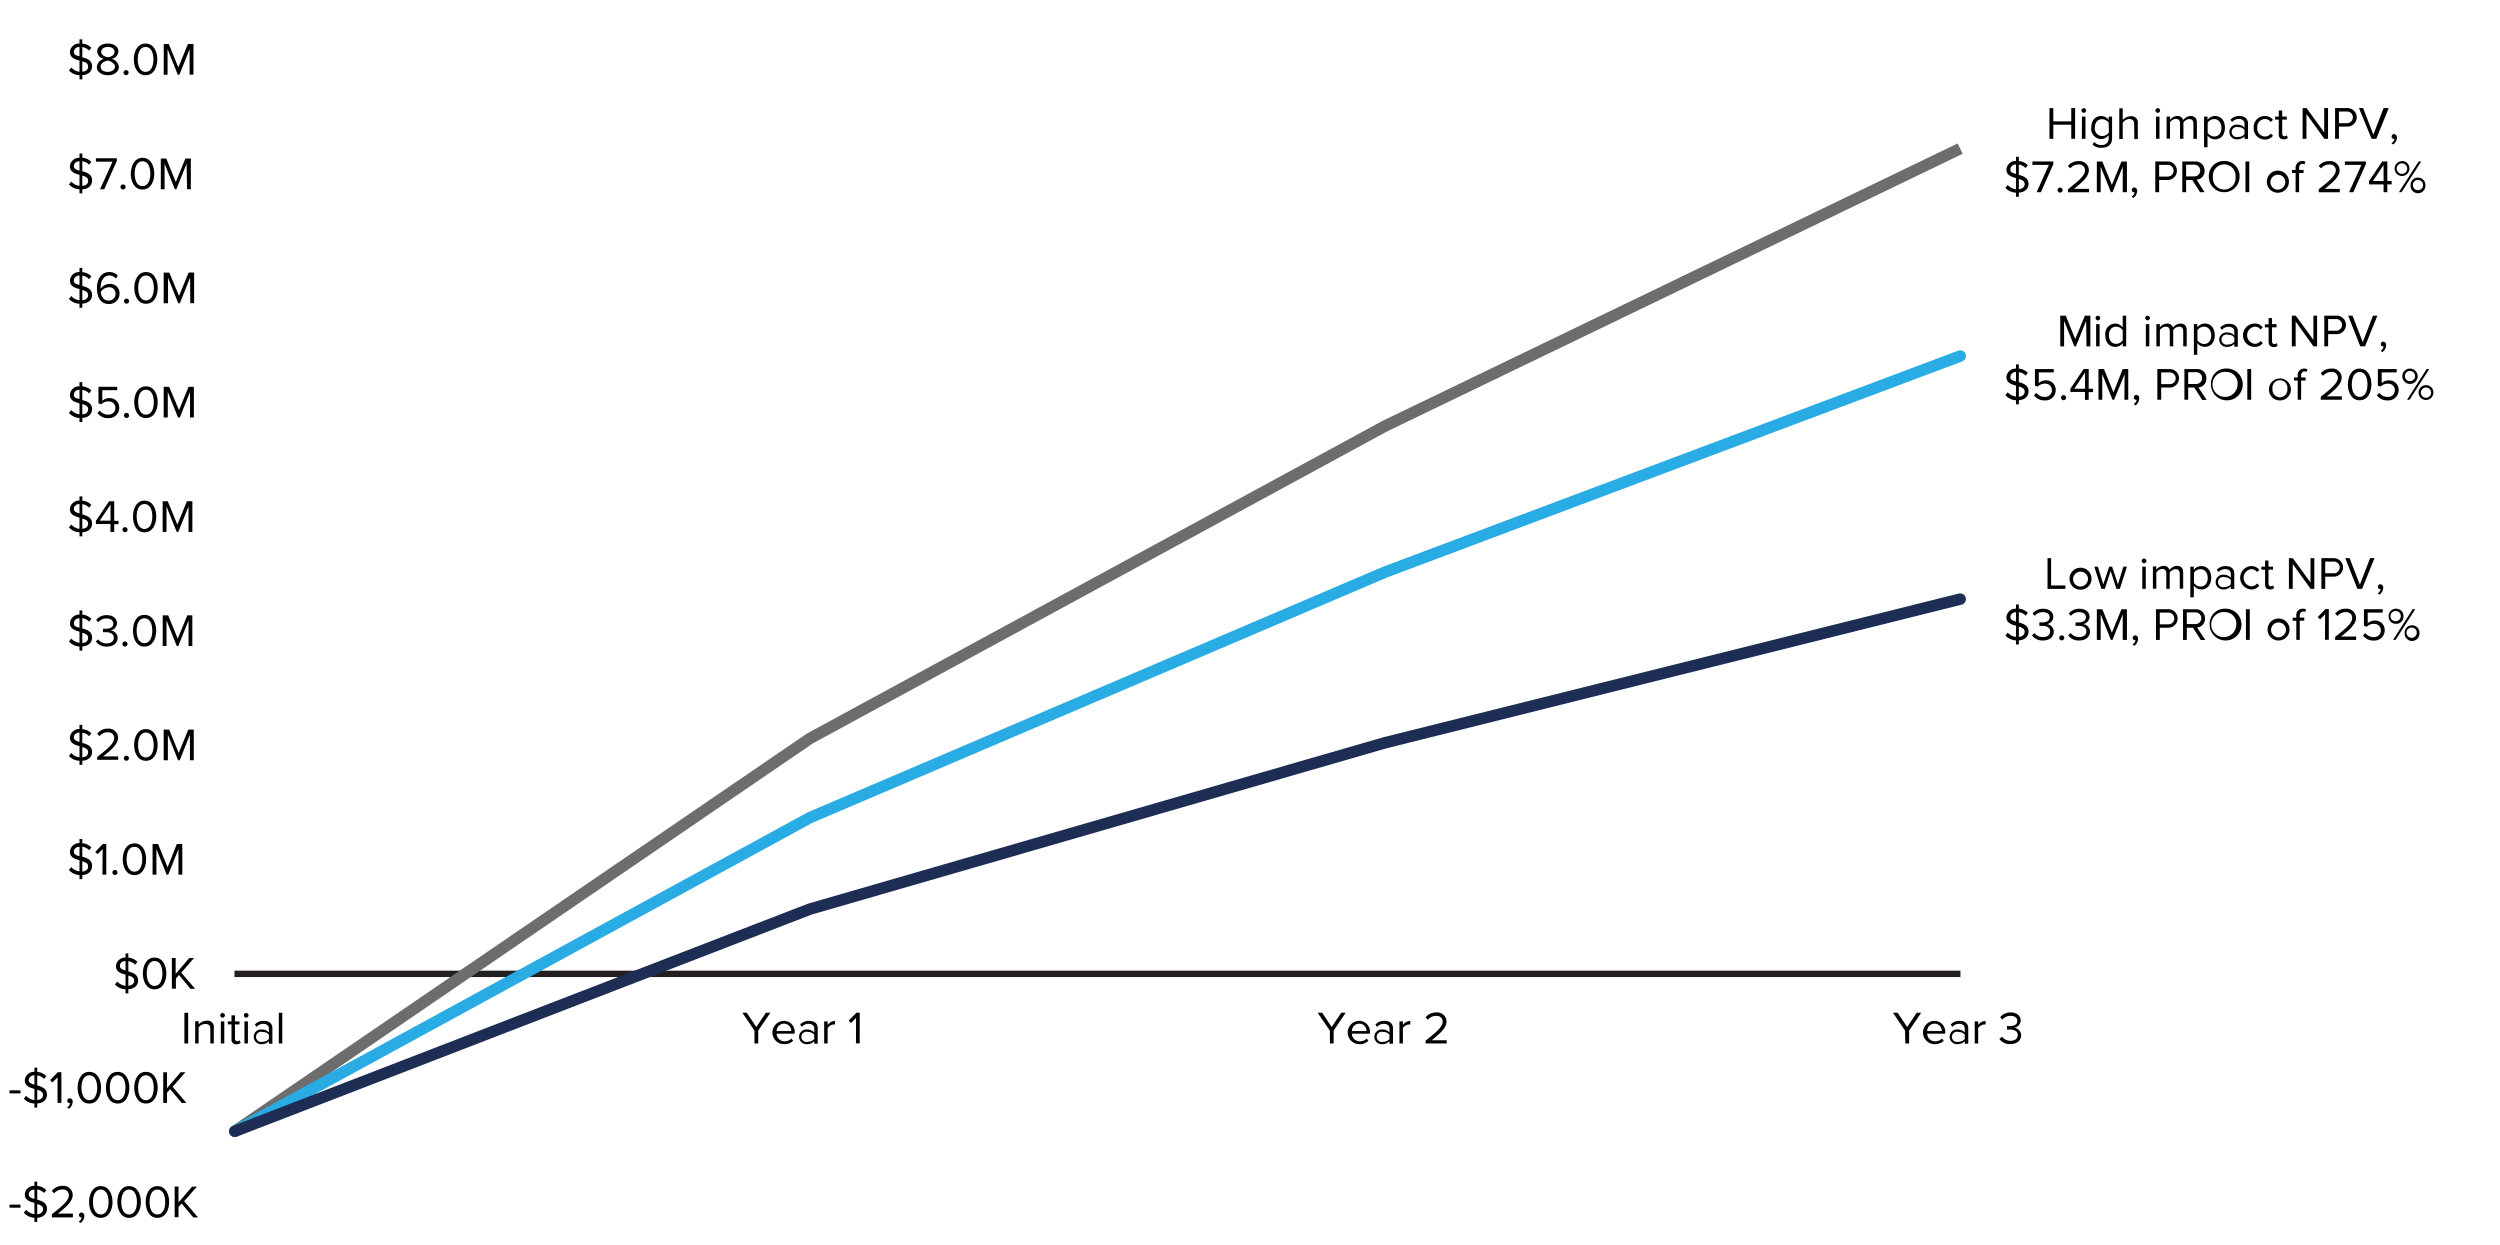 <svg id="Layer_1" data-name="Layer 1" xmlns="http://www.w3.org/2000/svg" xmlns:xlink="http://www.w3.org/1999/xlink" viewBox="0 0 488.76 243.49"><defs><style>.cls-1,.cls-2,.cls-3,.cls-4,.cls-5,.cls-6{fill:none;}.cls-2{stroke:#231f20;stroke-width:1.25px;}.cls-2,.cls-5,.cls-6{stroke-linejoin:round;}.cls-3{fill-rule:evenodd;}.cls-4{stroke:#6d6d6d;stroke-miterlimit:8;}.cls-4,.cls-5,.cls-6{stroke-width:2.25px;}.cls-5{stroke:#29ace3;}.cls-5,.cls-6{stroke-linecap:round;}.cls-6{stroke:#1e2d54;}.cls-7{clip-path:url(#clip-path);}</style><clipPath id="clip-path"><rect class="cls-1" y="-22.97" width="488.76" height="282.48"/></clipPath></defs><line class="cls-2" x1="45.84" y1="190.39" x2="383.28" y2="190.39"/><polygon class="cls-3" points="0 259.51 488.76 259.51 488.76 -22.97 0 -22.97 0 259.51 0 259.51"/><polyline class="cls-4" points="45.9 221.17 158.34 144.37 270.78 83.29 383.22 29.05"/><polygon class="cls-3" points="45.84 235.75 384 235.75 384 11.71 45.84 11.71 45.84 235.75 45.84 235.75"/><polyline class="cls-5" points="45.9 221.17 158.34 159.85 270.78 111.85 383.22 69.61"/><polygon class="cls-3" points="45.84 235.75 384 235.75 384 11.71 45.84 11.71 45.84 235.75 45.84 235.75"/><polyline class="cls-6" points="45.9 221.17 158.34 177.73 270.78 145.21 383.22 117.13"/><polygon class="cls-3" points="45.84 235.75 384 235.75 384 11.71 45.84 11.71 45.84 235.75 45.84 235.75"/><g class="cls-7"><path d="M404.94,24.38h-3.51v2.76h-.75v-6h.75v2.59h3.51V21.13h.75v6h-.75Z"/><path d="M406.93,21.6a.45.45,0,0,1,.9,0,.45.45,0,1,1-.9,0Zm.11,1.19h.68v4.35H407Z"/><path d="M409.44,27.75a1.66,1.66,0,0,0,1.41.59,1.25,1.25,0,0,0,1.4-1.3v-.62a1.83,1.83,0,0,1-1.46.77,2,2,0,0,1-1.94-2.25c0-1.4.79-2.26,1.94-2.26a1.84,1.84,0,0,1,1.46.76v-.65h.67V27c0,1.44-1,1.89-2.07,1.89a2.22,2.22,0,0,1-1.76-.65ZM412.25,24a1.64,1.64,0,0,0-1.3-.7c-.87,0-1.4.7-1.4,1.66A1.47,1.47,0,0,0,411,26.6a1.63,1.63,0,0,0,1.3-.72Z"/><path d="M417.24,24.27c0-.76-.4-1-1-1A1.72,1.72,0,0,0,415,24v3.18h-.67v-6H415v2.29a2.17,2.17,0,0,1,1.56-.74,1.23,1.23,0,0,1,1.39,1.39v3.07h-.68Z"/><path d="M421.4,21.6a.45.45,0,0,1,.45-.45.46.46,0,0,1,.46.45.47.47,0,0,1-.46.46A.46.46,0,0,1,421.4,21.6Zm.11,1.19h.68v4.35h-.68Z"/><path d="M428.82,24.18c0-.55-.24-.9-.8-.9a1.54,1.54,0,0,0-1.15.67v3.19h-.67v-3c0-.55-.24-.9-.81-.9a1.53,1.53,0,0,0-1.14.68v3.18h-.67V22.79h.67v.63a1.89,1.89,0,0,1,1.41-.74,1.12,1.12,0,0,1,1.17.81,1.8,1.8,0,0,1,1.45-.81c.8,0,1.22.44,1.22,1.31v3.15h-.68Z"/><path d="M430.9,28.79v-6h.68v.65a1.78,1.78,0,0,1,1.46-.76c1.15,0,1.94.86,1.94,2.28s-.79,2.28-1.94,2.28a1.76,1.76,0,0,1-1.46-.76v2.31Zm2-5.51a1.59,1.59,0,0,0-1.29.7v2a1.59,1.59,0,0,0,1.29.7c.88,0,1.4-.72,1.4-1.68S433.75,23.28,432.87,23.28Z"/><path d="M438.81,26.64a1.86,1.86,0,0,1-1.44.6,1.44,1.44,0,0,1-1.52-1.44,1.42,1.42,0,0,1,1.52-1.43,1.8,1.8,0,0,1,1.44.6v-.79c0-.58-.47-.92-1.1-.92a1.72,1.72,0,0,0-1.33.61l-.31-.47a2.25,2.25,0,0,1,1.73-.72c.92,0,1.69.41,1.69,1.47v3h-.68Zm0-1.24a1.45,1.45,0,0,0-1.19-.54,1,1,0,1,0,0,1.9,1.45,1.45,0,0,0,1.19-.54Z"/><path d="M442.78,22.68a1.87,1.87,0,0,1,1.6.76l-.46.41a1.26,1.26,0,0,0-1.1-.57A1.52,1.52,0,0,0,441.31,25a1.52,1.52,0,0,0,1.51,1.68,1.28,1.28,0,0,0,1.1-.57l.46.42a1.89,1.89,0,0,1-1.6.75A2.15,2.15,0,0,1,440.61,25,2.15,2.15,0,0,1,442.78,22.68Z"/><path d="M445.51,26.23V23.38h-.72v-.59h.72V21.6h.67v1.19h.89v.59h-.89v2.7c0,.33.15.56.44.56a.65.65,0,0,0,.46-.18l.2.51a1.1,1.1,0,0,1-.81.27A.88.88,0,0,1,445.51,26.23Z"/><path d="M450.92,22.29v4.85h-.75v-6h.77l3.45,4.75V21.13h.75v6h-.72Z"/><path d="M456.52,21.13h2.42a1.81,1.81,0,1,1,0,3.62h-1.67v2.39h-.75Zm2.33.67h-1.58v2.28h1.58a1.14,1.14,0,1,0,0-2.28Z"/><path d="M461.19,21.13H462l2,5.19,2-5.19H467l-2.42,6h-.93Z"/><path d="M467.54,28a1.31,1.31,0,0,0,.58-.84l-.12,0a.43.43,0,0,1-.43-.46.47.47,0,0,1,.47-.48.61.61,0,0,1,.57.68,1.73,1.73,0,0,1-.74,1.36Z"/></g><polygon class="cls-3" points="0 259.51 488.76 259.51 488.76 -22.97 0 -22.97 0 259.51 0 259.51"/><g class="cls-7"><path d="M394.69,37.66v.81h-.55v-.8a2.91,2.91,0,0,1-2.07-.94l.45-.57a2.54,2.54,0,0,0,1.62.84V34.81c-.92-.24-1.88-.56-1.88-1.67a1.79,1.79,0,0,1,1.88-1.66v-.82h.55v.84a2.66,2.66,0,0,1,1.77.82l-.45.54a2.15,2.15,0,0,0-1.32-.68v2c.92.27,1.9.61,1.9,1.79C396.59,36.73,396.08,37.56,394.69,37.66ZM394.14,34V32.15c-.65,0-1.1.42-1.1,1S393.53,33.82,394.14,34Zm1.69,2c0-.61-.52-.84-1.14-1v2C395.55,36.92,395.83,36.39,395.83,36Z"/><path d="M400.57,32.23h-3.23v-.66h4.1v.51L399,37.57h-.83Z"/><path d="M402.76,36.67a.5.5,0,0,1,.49.5.49.49,0,0,1-.49.49.5.5,0,0,1-.5-.49A.51.51,0,0,1,402.76,36.67Z"/><path d="M404.3,37c2.16-1.7,3.33-2.7,3.33-3.74a1.13,1.13,0,0,0-1.25-1.1,2,2,0,0,0-1.63.76l-.46-.48a2.61,2.61,0,0,1,2.09-.94,1.82,1.82,0,0,1,2,1.76c0,1.23-1.24,2.34-2.91,3.67h2.94v.66H404.3Z"/><path d="M415,32.58l-2,5h-.31l-2-5v5h-.75v-6h1.07l1.87,4.57,1.87-4.57h1.07v6H415Z"/><path d="M416.75,38.44a1.36,1.36,0,0,0,.59-.84l-.13,0a.43.43,0,0,1-.43-.46.49.49,0,0,1,.48-.49.61.61,0,0,1,.56.69,1.75,1.75,0,0,1-.73,1.36Z"/><path d="M421.37,31.57h2.41a1.81,1.81,0,1,1,0,3.62h-1.66v2.38h-.75Zm2.32.66h-1.57v2.29h1.57a1.15,1.15,0,1,0,0-2.29Z"/><path d="M428.6,35.19h-1.2v2.38h-.75v-6h2.42A1.75,1.75,0,0,1,431,33.38a1.65,1.65,0,0,1-1.56,1.74L431,37.57h-.88Zm.38-3H427.4v2.3H429a1.15,1.15,0,1,0,0-2.3Z"/><path d="M434.84,31.47a2.93,2.93,0,0,1,3,3.11,3,3,0,1,1-6,0A2.93,2.93,0,0,1,434.84,31.47Zm0,.67a2.21,2.21,0,0,0-2.2,2.44,2.22,2.22,0,1,0,4.41,0A2.22,2.22,0,0,0,434.84,32.14Z"/><path d="M439,31.57h.74v6H439Z"/><path d="M443.18,35.39a2.16,2.16,0,1,1,2.16,2.29A2.13,2.13,0,0,1,443.18,35.39Zm3.6,0a1.46,1.46,0,1,0-1.44,1.69A1.51,1.51,0,0,0,446.78,35.39Z"/><path d="M448.8,33.82h-.72v-.6h.72v-.33a1.31,1.31,0,0,1,1.92-1.26l-.17.51a.71.71,0,0,0-.39-.1c-.44,0-.68.3-.68.85v.33h.88v.6h-.88v3.75h-.68Z"/><path d="M453.33,37c2.16-1.7,3.33-2.7,3.33-3.74a1.13,1.13,0,0,0-1.25-1.1,2,2,0,0,0-1.63.76l-.46-.48a2.61,2.61,0,0,1,2.09-.94,1.82,1.82,0,0,1,2,1.76c0,1.23-1.24,2.34-2.91,3.67h2.94v.66h-4.12Z"/><path d="M461.67,32.23h-3.23v-.66h4.1v.51l-2.46,5.49h-.83Z"/><path d="M466,36.05h-2.85v-.62l2.58-3.86h1v3.82h.85v.66h-.85v1.52H466Zm-2.1-.66H466V32.26Z"/><path d="M469.59,31.48A1.43,1.43,0,0,1,471.05,33a1.45,1.45,0,1,1-1.46-1.49Zm0,.46a1,1,0,0,0,0,2.05,1,1,0,0,0,0-2.05Zm3.27-.37h.49l-3.84,6H469Zm-.14,3.15a1.42,1.42,0,0,1,1.45,1.49,1.45,1.45,0,1,1-2.89,0A1.42,1.42,0,0,1,472.72,34.72Zm0,.46a1,1,0,0,0,0,2,1,1,0,0,0,0-2Z"/></g><polygon class="cls-3" points="0 259.51 488.76 259.51 488.76 -22.97 0 -22.97 0 259.51 0 259.51"/><g class="cls-7"><path d="M407.85,62.72l-2,5h-.31l-2-5v5h-.75v-6h1.07l1.86,4.57,1.88-4.57h1.07v6h-.75Z"/><path d="M409.69,62.18a.45.45,0,1,1,.9,0,.45.45,0,1,1-.9,0Zm.11,1.19h.68v4.34h-.68Z"/><path d="M415,67.07a1.81,1.81,0,0,1-1.46.75c-1.14,0-1.94-.86-1.94-2.28a2,2,0,0,1,1.94-2.28A1.82,1.82,0,0,1,415,64V61.71h.68v6H415Zm0-2.51a1.61,1.61,0,0,0-1.3-.7c-.88,0-1.4.72-1.4,1.68s.52,1.68,1.4,1.68a1.6,1.6,0,0,0,1.3-.69Z"/><path d="M419.41,62.18a.44.44,0,0,1,.44-.45.44.44,0,0,1,.46.45.45.45,0,1,1-.9,0Zm.11,1.19h.68v4.34h-.68Z"/><path d="M426.83,64.76c0-.55-.24-.9-.8-.9a1.49,1.49,0,0,0-1.15.67v3.18h-.68V64.76c0-.55-.23-.9-.8-.9a1.49,1.49,0,0,0-1.14.68v3.17h-.68V63.37h.68V64a1.87,1.87,0,0,1,1.4-.74,1.11,1.11,0,0,1,1.17.81,1.83,1.83,0,0,1,1.46-.81c.79,0,1.22.44,1.22,1.31v3.14h-.68Z"/><path d="M428.91,69.37v-6h.67V64a1.83,1.83,0,0,1,1.47-.75c1.14,0,1.94.86,1.94,2.28s-.8,2.28-1.94,2.28a1.8,1.8,0,0,1-1.47-.76v2.31Zm2-5.51a1.64,1.64,0,0,0-1.3.69v2a1.65,1.65,0,0,0,1.3.7c.87,0,1.4-.72,1.4-1.68S431.75,63.86,430.88,63.86Z"/><path d="M436.82,67.22a1.91,1.91,0,0,1-1.44.6,1.44,1.44,0,0,1-1.52-1.44A1.42,1.42,0,0,1,435.38,65a1.84,1.84,0,0,1,1.44.59v-.78c0-.58-.47-.92-1.1-.92a1.72,1.72,0,0,0-1.33.61l-.32-.47a2.27,2.27,0,0,1,1.74-.72c.92,0,1.69.41,1.69,1.46v3h-.68Zm0-1.24a1.46,1.46,0,0,0-1.2-.54,1,1,0,1,0,0,1.9,1.46,1.46,0,0,0,1.2-.54Z"/><path d="M440.79,63.26a1.86,1.86,0,0,1,1.59.75l-.45.42a1.27,1.27,0,0,0-1.1-.57,1.69,1.69,0,0,0,0,3.36,1.3,1.3,0,0,0,1.1-.57l.45.42a1.86,1.86,0,0,1-1.59.75,2.28,2.28,0,0,1,0-4.56Z"/><path d="M443.52,66.8V64h-.73v-.59h.73V62.18h.67v1.19h.88V64h-.88v2.7c0,.32.14.56.44.56a.65.65,0,0,0,.46-.18l.2.5a1.06,1.06,0,0,1-.81.28C443.84,67.82,443.52,67.45,443.52,66.8Z"/><path d="M448.81,62.87v4.84h-.75v-6h.77l3.45,4.74V61.71H453v6h-.72Z"/><path d="M454.41,61.71h2.42a1.81,1.81,0,1,1,0,3.62h-1.67v2.38h-.75Zm2.33.67h-1.58v2.28h1.58a1.14,1.14,0,1,0,0-2.28Z"/><path d="M459.08,61.71h.85l2,5.18,2-5.18h.86l-2.42,6h-.93Z"/><path d="M465.43,68.58a1.36,1.36,0,0,0,.59-.84l-.13,0a.43.43,0,0,1-.43-.46.48.48,0,0,1,.47-.49.62.62,0,0,1,.57.69,1.73,1.73,0,0,1-.74,1.36Z"/></g><polygon class="cls-3" points="0 259.51 488.76 259.51 488.76 -22.97 0 -22.97 0 259.51 0 259.51"/><path d="M394.69,78.24v.81h-.55v-.8a2.88,2.88,0,0,1-2.07-1l.45-.56a2.59,2.59,0,0,0,1.62.84V75.39c-.92-.25-1.88-.56-1.88-1.67a1.79,1.79,0,0,1,1.88-1.66v-.82h.55v.83a2.71,2.71,0,0,1,1.77.82l-.45.55a2.15,2.15,0,0,0-1.32-.68v1.95c.92.26,1.9.61,1.9,1.79C396.59,77.3,396.08,78.14,394.69,78.24Zm-.55-3.67V72.73c-.65,0-1.1.42-1.1,1S393.53,74.4,394.14,74.57Zm1.69,2c0-.61-.52-.84-1.14-1v2C395.55,77.49,395.83,77,395.83,76.56Z"/><path d="M398.11,76.8a2,2,0,0,0,1.66.79,1.29,1.29,0,0,0,1.39-1.28,1.27,1.27,0,0,0-1.38-1.3,1.89,1.89,0,0,0-1.39.57l-.55-.19V72.15h3.68v.66h-2.93V74.9a2,2,0,0,1,1.41-.54,1.84,1.84,0,0,1,1.9,1.92,2,2,0,0,1-2.13,2,2.47,2.47,0,0,1-2.12-1Z"/><path d="M403.43,77.25a.51.51,0,0,1,.5.5.5.5,0,0,1-.5.49.49.49,0,0,1-.49-.49A.5.5,0,0,1,403.43,77.25Z"/><path d="M407.63,76.63h-2.86V76l2.58-3.86h1V76h.85v.66h-.85v1.52h-.74ZM405.52,76h2.11V72.84Z"/><path d="M415.37,73.15l-2.05,5H413l-2-5v5h-.74v-6h1.07l1.86,4.57L415,72.15h1.08v6h-.75Z"/><path d="M417.16,79a1.34,1.34,0,0,0,.58-.84l-.12,0a.43.43,0,0,1-.44-.46.49.49,0,0,1,.48-.49.61.61,0,0,1,.57.69,1.77,1.77,0,0,1-.74,1.36Z"/><path d="M421.77,72.15h2.42a1.81,1.81,0,1,1,0,3.62h-1.67v2.38h-.75Zm2.33.66h-1.58V75.1h1.58a1.15,1.15,0,1,0,0-2.29Z"/><path d="M429,75.77h-1.2v2.38h-.74v-6h2.41A1.75,1.75,0,0,1,431.35,74a1.65,1.65,0,0,1-1.56,1.74l1.62,2.45h-.88Zm.38-3H427.8v2.3h1.58a1.15,1.15,0,1,0,0-2.3Z"/><path d="M435.25,72.05a3.11,3.11,0,1,1-3,3.1A2.93,2.93,0,0,1,435.25,72.05Zm0,.66a2.45,2.45,0,1,0,2.2,2.44A2.22,2.22,0,0,0,435.25,72.71Z"/><path d="M439.36,72.15h.75v6h-.75Z"/><path d="M443.59,76a2.15,2.15,0,1,1,2.15,2.29A2.14,2.14,0,0,1,443.59,76Zm3.59,0a1.46,1.46,0,1,0-2.89,0,1.46,1.46,0,1,0,2.89,0Z"/><path d="M449.21,74.4h-.72v-.6h.72v-.33a1.24,1.24,0,0,1,1.26-1.41,1.2,1.2,0,0,1,.65.15l-.17.5a.77.77,0,0,0-.38-.1c-.45,0-.69.31-.69.86v.33h.88v.6h-.88v3.75h-.67Z"/><path d="M453.73,77.56c2.16-1.7,3.33-2.7,3.33-3.74a1.13,1.13,0,0,0-1.25-1.1,2,2,0,0,0-1.63.76l-.46-.48a2.62,2.62,0,0,1,2.09-.94,1.82,1.82,0,0,1,2,1.76c0,1.23-1.24,2.34-2.92,3.67h2.95v.66h-4.13Z"/><path d="M461.32,72.06c1.64,0,2.3,1.63,2.3,3.09s-.66,3.11-2.3,3.11-2.3-1.65-2.3-3.11S459.67,72.06,461.32,72.06Zm0,.66c-1.14,0-1.53,1.24-1.53,2.43s.39,2.44,1.53,2.44,1.53-1.24,1.53-2.44S462.46,72.72,461.32,72.72Z"/><path d="M465.15,76.8a2,2,0,0,0,1.66.79,1.29,1.29,0,0,0,1.39-1.28,1.27,1.27,0,0,0-1.38-1.3,1.89,1.89,0,0,0-1.39.57l-.55-.19V72.15h3.68v.66h-2.93V74.9a2,2,0,0,1,1.41-.54,1.84,1.84,0,0,1,1.9,1.92,2,2,0,0,1-2.13,2,2.47,2.47,0,0,1-2.12-1Z"/><path d="M471.16,72.06a1.48,1.48,0,0,1,0,3,1.48,1.48,0,0,1,0-3Zm0,.46a1,1,0,0,0,0,2,1,1,0,0,0,0-2Zm3.26-.37h.5l-3.84,6h-.49Zm-.13,3.15a1.42,1.42,0,0,1,1.45,1.49,1.45,1.45,0,1,1-1.45-1.49Zm0,.46a1,1,0,0,0,0,2,1,1,0,0,0,0-2Z"/><rect class="cls-1" y="-22.97" width="488.76" height="282.48"/><polygon class="cls-3" points="0 259.51 488.76 259.51 488.76 -22.97 0 -22.97 0 259.51 0 259.51"/><path d="M400.3,109.12H401v5.34h2.79v.67H400.3Z"/><path d="M404.61,113a2.15,2.15,0,1,1,2.15,2.29A2.13,2.13,0,0,1,404.61,113Zm3.59,0a1.46,1.46,0,1,0-1.44,1.68A1.52,1.52,0,0,0,408.2,113Z"/><path d="M412.64,111.63l-1.14,3.5h-.67l-1.39-4.35h.7l1.06,3.47,1.15-3.47h.57l1.15,3.47,1.06-3.47h.7l-1.39,4.35h-.67Z"/><path d="M418.72,109.59a.46.46,0,0,1,.91,0,.46.46,0,1,1-.91,0Zm.11,1.19h.68v4.35h-.68Z"/><path d="M426.15,112.17c0-.54-.25-.9-.81-.9a1.54,1.54,0,0,0-1.15.67v3.19h-.67v-3c0-.54-.24-.9-.8-.9a1.53,1.53,0,0,0-1.15.68v3.18h-.67v-4.35h.67v.63a1.89,1.89,0,0,1,1.41-.74,1.12,1.12,0,0,1,1.17.81,1.83,1.83,0,0,1,1.45-.81c.8,0,1.22.44,1.22,1.32v3.14h-.67Z"/><path d="M428.22,116.78v-6h.68v.65a1.81,1.81,0,0,1,1.46-.76c1.15,0,1.94.87,1.94,2.28s-.79,2.29-1.94,2.29a1.77,1.77,0,0,1-1.46-.77v2.31Zm2-5.51a1.59,1.59,0,0,0-1.29.7v2a1.59,1.59,0,0,0,1.29.7c.88,0,1.4-.72,1.4-1.68S431.07,111.27,430.19,111.27Z"/><path d="M436.13,114.63a1.86,1.86,0,0,1-1.44.61,1.45,1.45,0,0,1-1.52-1.44,1.43,1.43,0,0,1,1.52-1.44,1.8,1.8,0,0,1,1.44.6v-.79c0-.58-.46-.91-1.09-.91a1.75,1.75,0,0,0-1.34.6l-.31-.47a2.29,2.29,0,0,1,1.74-.72c.91,0,1.68.42,1.68,1.47v3h-.68Zm0-1.24a1.45,1.45,0,0,0-1.19-.54,1,1,0,1,0,0,1.9,1.45,1.45,0,0,0,1.19-.54Z"/><path d="M440.1,110.67a1.88,1.88,0,0,1,1.6.76l-.45.41a1.31,1.31,0,0,0-1.11-.57,1.69,1.69,0,0,0,0,3.36,1.33,1.33,0,0,0,1.11-.56l.45.41a1.88,1.88,0,0,1-1.6.76,2.29,2.29,0,0,1,0-4.57Z"/><path d="M442.83,114.22v-2.85h-.72v-.59h.72v-1.19h.67v1.19h.89v.59h-.89v2.7c0,.33.15.56.45.56a.64.64,0,0,0,.45-.18l.2.51a1.1,1.1,0,0,1-.81.28C443.15,115.24,442.83,114.87,442.83,114.22Z"/><path d="M448.24,110.28v4.85h-.75v-6h.77l3.45,4.75v-4.75h.75v6h-.72Z"/><path d="M453.84,109.12h2.42a1.81,1.81,0,1,1,0,3.62h-1.67v2.39h-.75Zm2.33.67h-1.58v2.29h1.58a1.15,1.15,0,1,0,0-2.29Z"/><path d="M458.51,109.12h.85l2,5.19,2-5.19h.86l-2.42,6h-.93Z"/><path d="M464.86,116a1.36,1.36,0,0,0,.59-.84l-.13,0a.43.43,0,0,1-.43-.46.47.47,0,0,1,.47-.48.61.61,0,0,1,.57.68,1.73,1.73,0,0,1-.74,1.36Z"/><rect class="cls-1" y="-22.97" width="488.76" height="282.48"/><polygon class="cls-3" points="0 259.51 488.76 259.51 488.76 -22.97 0 -22.97 0 259.51 0 259.51"/><path d="M394.69,125.2V126h-.55v-.8a3,3,0,0,1-2.07-.95l.45-.57a2.5,2.5,0,0,0,1.62.84v-2.19c-.92-.24-1.88-.55-1.88-1.66a1.8,1.8,0,0,1,1.88-1.67v-.82h.55V119a2.66,2.66,0,0,1,1.77.82l-.45.55a2.1,2.1,0,0,0-1.32-.68v2c.92.26,1.9.6,1.9,1.78C396.59,124.26,396.08,125.1,394.69,125.2Zm-.55-3.68v-1.83c-.65,0-1.1.41-1.1.94S393.53,121.35,394.14,121.52Zm1.69,2c0-.61-.52-.83-1.14-1v2C395.55,124.45,395.83,123.93,395.83,123.51Z"/><path d="M397.74,123.76a2.07,2.07,0,0,0,1.67.79c.87,0,1.4-.43,1.4-1.13s-.61-1.06-1.49-1.06h-.62v-.68h.62c.76,0,1.39-.3,1.39-1s-.61-1-1.34-1a2,2,0,0,0-1.58.73l-.41-.47a2.6,2.6,0,0,1,2.05-.93c1.15,0,2,.59,2,1.61a1.46,1.46,0,0,1-1.29,1.39,1.51,1.51,0,0,1,1.38,1.48c0,1-.8,1.73-2.12,1.73a2.54,2.54,0,0,1-2.14-1Z"/><path d="M403.08,124.21a.5.5,0,0,1,.5.49.51.51,0,0,1-.5.5.5.5,0,0,1-.49-.5A.49.49,0,0,1,403.08,124.21Z"/><path d="M404.82,123.76a2.07,2.07,0,0,0,1.67.79c.88,0,1.41-.43,1.41-1.13s-.61-1.06-1.5-1.06h-.62v-.68h.62c.76,0,1.4-.3,1.4-1s-.61-1-1.34-1a2,2,0,0,0-1.59.73l-.41-.47a2.6,2.6,0,0,1,2.05-.93c1.15,0,2,.59,2,1.61a1.46,1.46,0,0,1-1.3,1.39,1.51,1.51,0,0,1,1.39,1.48c0,1-.81,1.73-2.13,1.73a2.52,2.52,0,0,1-2.13-1Z"/><path d="M415,120.11l-2,5h-.31l-2-5v5h-.75v-6h1.07l1.87,4.58,1.87-4.58h1.07v6H415Z"/><path d="M416.92,126a1.36,1.36,0,0,0,.59-.84l-.13,0a.43.43,0,0,1-.43-.46.48.48,0,0,1,.48-.48.61.61,0,0,1,.57.68,1.76,1.76,0,0,1-.74,1.36Z"/><path d="M421.5,119.1h2.42a1.81,1.81,0,1,1,0,3.62h-1.67v2.39h-.75Zm2.33.67h-1.58v2.29h1.58a1.15,1.15,0,1,0,0-2.29Z"/><path d="M428.73,122.72h-1.2v2.39h-.74v-6h2.41a1.75,1.75,0,0,1,1.88,1.81,1.66,1.66,0,0,1-1.56,1.75l1.62,2.45h-.88Zm.38-3h-1.58v2.29h1.58a1.15,1.15,0,1,0,0-2.29Z"/><path d="M435,119a3.11,3.11,0,1,1-3,3.11A2.94,2.94,0,0,1,435,119Zm0,.67a2.45,2.45,0,1,0,2.2,2.44A2.22,2.22,0,0,0,435,119.67Z"/><path d="M439.09,119.1h.75v6h-.75Z"/><path d="M443.32,122.93a2.15,2.15,0,1,1,2.15,2.29A2.14,2.14,0,0,1,443.32,122.93Zm3.59,0a1.46,1.46,0,1,0-1.44,1.68A1.52,1.52,0,0,0,446.91,122.93Z"/><path d="M448.94,121.35h-.72v-.59h.72v-.33A1.25,1.25,0,0,1,450.2,119a1.21,1.21,0,0,1,.65.16l-.17.5a.78.78,0,0,0-.39-.1c-.44,0-.68.31-.68.86v.33h.88v.59h-.88v3.76h-.67Z"/><path d="M454.58,120.09l-1,1-.45-.46,1.5-1.55h.66v6h-.75Z"/><path d="M456.54,124.51c2.16-1.7,3.33-2.7,3.33-3.73a1.12,1.12,0,0,0-1.25-1.1,2,2,0,0,0-1.63.75l-.46-.47a2.58,2.58,0,0,1,2.09-.95,1.83,1.83,0,0,1,2,1.77c0,1.22-1.25,2.34-2.92,3.66h2.94v.67h-4.12Z"/><path d="M462.43,123.76a2,2,0,0,0,1.65.79,1.3,1.3,0,0,0,1.39-1.29,1.26,1.26,0,0,0-1.38-1.29,1.88,1.88,0,0,0-1.38.56l-.55-.19V119.1h3.67v.67H462.9v2.09a2,2,0,0,1,1.41-.54,1.84,1.84,0,0,1,1.91,1.91,2,2,0,0,1-2.14,2,2.44,2.44,0,0,1-2.11-1Z"/><path d="M468.43,119a1.43,1.43,0,0,1,1.46,1.5,1.41,1.41,0,0,1-1.46,1.46,1.4,1.4,0,0,1-1.44-1.46A1.42,1.42,0,0,1,468.43,119Zm0,.46a1,1,0,1,0,.92,1A.94.94,0,0,0,468.43,119.47Zm3.27-.37h.49l-3.84,6h-.49Zm-.14,3.15a1.43,1.43,0,0,1,1.45,1.5,1.45,1.45,0,1,1-2.89,0A1.42,1.42,0,0,1,471.56,122.25Zm0,.46a1,1,0,1,0,.92,1A.94.94,0,0,0,471.56,122.71Z"/><rect class="cls-1" y="-22.97" width="488.76" height="282.48"/><polygon class="cls-3" points="0 259.51 488.76 259.51 488.76 -22.97 0 -22.97 0 259.51 0 259.51"/><path d="M1.86,235.51H4v.6H1.86Z"/><path d="M7.28,238.08v.81H6.73v-.8a3,3,0,0,1-2.07-1l.45-.57a2.52,2.52,0,0,0,1.62.84v-2.19c-.92-.24-1.88-.55-1.88-1.66a1.8,1.8,0,0,1,1.88-1.67v-.82h.55v.84a2.66,2.66,0,0,1,1.77.82l-.45.55a2.16,2.16,0,0,0-1.32-.69v2c.92.26,1.9.6,1.9,1.78C9.18,237.14,8.67,238,7.28,238.08Zm-.55-3.68v-1.83c-.65,0-1.1.41-1.1.94S6.12,234.23,6.73,234.4Zm1.69,2c0-.61-.52-.83-1.14-1v2C8.14,237.33,8.42,236.81,8.42,236.39Z"/><path d="M10.14,237.39c2.16-1.7,3.33-2.7,3.33-3.73a1.12,1.12,0,0,0-1.25-1.1,2,2,0,0,0-1.63.75l-.46-.47a2.58,2.58,0,0,1,2.09-1,1.82,1.82,0,0,1,2,1.77c0,1.22-1.24,2.34-2.91,3.66h2.94V238H10.14Z"/><path d="M15.38,238.85A1.38,1.38,0,0,0,16,238l-.13,0a.43.43,0,0,1-.43-.46.48.48,0,0,1,.48-.48.61.61,0,0,1,.57.68,1.76,1.76,0,0,1-.74,1.36Z"/><path d="M19.7,231.89c1.64,0,2.3,1.63,2.3,3.1s-.66,3.11-2.3,3.11-2.29-1.65-2.29-3.11S18.06,231.89,19.7,231.89Zm0,.67c-1.14,0-1.53,1.23-1.53,2.43s.39,2.44,1.53,2.44,1.53-1.24,1.53-2.44S20.85,232.56,19.7,232.56Z"/><path d="M25.24,231.89c1.64,0,2.3,1.63,2.3,3.1s-.66,3.11-2.3,3.11-2.3-1.65-2.3-3.11S23.59,231.89,25.24,231.89Zm0,.67c-1.14,0-1.53,1.23-1.53,2.43s.39,2.44,1.53,2.44,1.53-1.24,1.53-2.44S26.38,232.56,25.24,232.56Z"/><path d="M30.77,231.89c1.64,0,2.3,1.63,2.3,3.1s-.66,3.11-2.3,3.11-2.29-1.65-2.29-3.11S29.13,231.89,30.77,231.89Zm0,.67c-1.14,0-1.53,1.23-1.53,2.43s.39,2.44,1.53,2.44,1.53-1.24,1.53-2.44S31.92,232.56,30.77,232.56Z"/><path d="M35.5,235.29l-.6.68v2h-.75v-6h.75v3.11L37.55,232h.94L36,234.84,38.7,238h-.92Z"/><rect class="cls-1" y="-22.97" width="488.76" height="282.48"/><polygon class="cls-3" points="0 259.51 488.76 259.51 488.76 -22.97 0 -22.97 0 259.51 0 259.51"/><path d="M1.86,213.17H4v.59H1.86Z"/><path d="M7.28,215.73v.81H6.73v-.8a2.91,2.91,0,0,1-2.07-.94l.45-.57a2.52,2.52,0,0,0,1.62.84v-2.19c-.92-.24-1.88-.56-1.88-1.67a1.79,1.79,0,0,1,1.88-1.66v-.82h.55v.84a2.66,2.66,0,0,1,1.77.82l-.45.55a2.11,2.11,0,0,0-1.32-.69v1.95c.92.27,1.9.61,1.9,1.79C9.18,214.8,8.67,215.63,7.28,215.73Zm-.55-3.67v-1.84c-.65,0-1.1.42-1.1.95S6.12,211.89,6.73,212.06Zm1.69,2c0-.61-.52-.84-1.14-1v2C8.14,215,8.42,214.46,8.42,214.05Z"/><path d="M11.25,210.63l-1,1-.45-.46,1.5-1.55H12v6h-.75Z"/><path d="M13.13,216.51a1.36,1.36,0,0,0,.59-.84l-.13,0a.43.43,0,0,1-.43-.46.49.49,0,0,1,.48-.49.62.62,0,0,1,.57.69,1.76,1.76,0,0,1-.74,1.36Z"/><path d="M17.46,209.55c1.64,0,2.3,1.63,2.3,3.1s-.66,3.1-2.3,3.1-2.29-1.65-2.29-3.1S15.82,209.55,17.46,209.55Zm0,.67c-1.14,0-1.53,1.23-1.53,2.43s.39,2.44,1.53,2.44S19,213.84,19,212.65,18.61,210.22,17.46,210.22Z"/><path d="M23,209.55c1.64,0,2.29,1.63,2.29,3.1s-.65,3.1-2.29,3.1-2.3-1.65-2.3-3.1S21.35,209.55,23,209.55Zm0,.67c-1.15,0-1.53,1.23-1.53,2.43s.38,2.44,1.53,2.44,1.53-1.25,1.53-2.44S24.14,210.22,23,210.22Z"/><path d="M28.53,209.55c1.64,0,2.3,1.63,2.3,3.1s-.66,3.1-2.3,3.1-2.29-1.65-2.29-3.1S26.89,209.55,28.53,209.55Zm0,.67c-1.14,0-1.53,1.23-1.53,2.43s.39,2.44,1.53,2.44,1.53-1.25,1.53-2.44S29.68,210.22,28.53,210.22Z"/><path d="M33.26,212.94l-.61.69v2h-.74v-6h.74v3.11l2.66-3.11h.94l-2.51,2.85,2.72,3.15h-.92Z"/><rect class="cls-1" y="-22.97" width="488.76" height="282.48"/><polygon class="cls-3" points="0 259.51 488.76 259.51 488.76 -22.97 0 -22.97 0 259.51 0 259.51"/><path d="M25.09,193.4v.81h-.55v-.8a2.93,2.93,0,0,1-2.06-.95l.45-.57a2.47,2.47,0,0,0,1.61.84v-2.19c-.92-.24-1.87-.55-1.87-1.66a1.79,1.79,0,0,1,1.87-1.67v-.82h.55v.84a2.64,2.64,0,0,1,1.77.82l-.44.55a2.12,2.12,0,0,0-1.33-.68v2c.93.26,1.91.6,1.91,1.78C27,192.46,26.49,193.3,25.09,193.4Zm-.55-3.68v-1.83c-.65,0-1.1.41-1.1.94S23.94,189.55,24.54,189.72Zm1.69,2c0-.61-.52-.83-1.14-1v2C26,192.65,26.23,192.13,26.23,191.71Z"/><path d="M30.22,187.21c1.64,0,2.3,1.63,2.3,3.1s-.66,3.11-2.3,3.11-2.29-1.65-2.29-3.11S28.57,187.21,30.22,187.21Zm0,.67c-1.14,0-1.53,1.23-1.53,2.43s.39,2.44,1.53,2.44,1.53-1.24,1.53-2.44S31.36,187.88,30.22,187.88Z"/><path d="M35,190.61l-.61.68v2H33.6v-6h.74v3.11L37,187.3h.94l-2.51,2.86,2.72,3.15h-.93Z"/><rect class="cls-1" y="-22.97" width="488.76" height="282.48"/><polygon class="cls-3" points="0 259.51 488.76 259.51 488.76 -22.97 0 -22.97 0 259.51 0 259.51"/><path d="M16.09,171.07v.81h-.55v-.8a2.89,2.89,0,0,1-2.06-1l.45-.56a2.51,2.51,0,0,0,1.61.83v-2.18c-.92-.25-1.87-.56-1.87-1.67a1.79,1.79,0,0,1,1.87-1.67v-.81h.55v.83a2.68,2.68,0,0,1,1.77.82l-.44.55a2.17,2.17,0,0,0-1.33-.68v1.95c.93.26,1.91.6,1.91,1.78C18,170.13,17.49,171,16.09,171.07Zm-.55-3.67v-1.84c-.65,0-1.1.41-1.1.95S14.94,167.23,15.54,167.4Zm1.69,2c0-.62-.52-.84-1.14-1v2C17,170.32,17.23,169.8,17.23,169.39Z"/><path d="M20.07,166l-1,1-.45-.46,1.5-1.55h.66v6h-.75Z"/><path d="M22.47,170.08a.5.5,0,0,1,.5.49.51.51,0,0,1-.5.5.5.5,0,0,1-.49-.5A.49.49,0,0,1,22.47,170.08Z"/><path d="M26.28,164.88c1.64,0,2.29,1.63,2.29,3.1s-.65,3.11-2.29,3.11S24,169.44,24,168,24.63,164.88,26.28,164.88Zm0,.67c-1.14,0-1.53,1.23-1.53,2.43s.39,2.44,1.53,2.44,1.53-1.24,1.53-2.44S27.42,165.55,26.28,165.55Z"/><path d="M34.89,166l-2,5h-.31l-2-5v5h-.75v-6h1.07l1.87,4.58L34.57,165h1.07v6h-.75Z"/><rect class="cls-1" y="-22.97" width="488.76" height="282.48"/><polygon class="cls-3" points="0 259.51 488.76 259.51 488.76 -22.97 0 -22.97 0 259.51 0 259.51"/><path d="M16.09,148.73v.81h-.55v-.81a2.88,2.88,0,0,1-2.06-.94l.45-.57a2.47,2.47,0,0,0,1.61.84v-2.19c-.92-.24-1.87-.56-1.87-1.66a1.78,1.78,0,0,1,1.87-1.67v-.82h.55v.84a2.64,2.64,0,0,1,1.77.82l-.44.55a2.19,2.19,0,0,0-1.33-.69v2c.93.26,1.91.6,1.91,1.78C18,147.79,17.49,148.63,16.09,148.73Zm-.55-3.68v-1.83c-.65,0-1.1.41-1.1.94S14.94,144.88,15.54,145.05Zm1.69,2c0-.61-.52-.83-1.14-1v2C17,148,17.23,147.46,17.23,147Z"/><path d="M19,148c2.16-1.7,3.33-2.7,3.33-3.73a1.12,1.12,0,0,0-1.25-1.1,2,2,0,0,0-1.63.75l-.46-.47a2.6,2.6,0,0,1,2.09-1,1.83,1.83,0,0,1,2,1.77c0,1.22-1.24,2.34-2.92,3.66h2.95v.67H19Z"/><path d="M24.71,147.74a.5.5,0,0,1,.5.49.51.51,0,0,1-.5.5.5.5,0,0,1-.49-.5A.49.49,0,0,1,24.71,147.74Z"/><path d="M28.52,142.54c1.64,0,2.3,1.63,2.3,3.1s-.66,3.1-2.3,3.1-2.3-1.64-2.3-3.1S26.87,142.54,28.52,142.54Zm0,.67c-1.14,0-1.53,1.23-1.53,2.43s.39,2.44,1.53,2.44,1.53-1.24,1.53-2.44S29.66,143.21,28.52,143.21Z"/><path d="M37.13,143.64l-2,5h-.31l-2-5v5H32v-6h1.07l1.87,4.57,1.87-4.57h1.07v6h-.75Z"/><rect class="cls-1" y="-22.97" width="488.76" height="282.48"/><polygon class="cls-3" points="0 259.51 488.76 259.51 488.76 -22.97 0 -22.97 0 259.51 0 259.51"/><path d="M16.09,126.39v.81h-.55v-.8a2.89,2.89,0,0,1-2.06-1l.45-.56a2.51,2.51,0,0,0,1.61.83v-2.18c-.92-.25-1.87-.56-1.87-1.67a1.78,1.78,0,0,1,1.87-1.66v-.82h.55v.83a2.68,2.68,0,0,1,1.77.82l-.44.55a2.17,2.17,0,0,0-1.33-.68v2c.93.26,1.91.6,1.91,1.78C18,125.45,17.49,126.29,16.09,126.39Zm-.55-3.67v-1.84c-.65,0-1.1.41-1.1,1S14.94,122.55,15.54,122.72Zm1.69,2c0-.62-.52-.84-1.14-1v2C17,125.64,17.23,125.12,17.23,124.71Z"/><path d="M19.17,125a2.07,2.07,0,0,0,1.67.79c.88,0,1.41-.43,1.41-1.12s-.61-1.07-1.5-1.07h-.62v-.68h.62c.76,0,1.4-.3,1.4-1s-.61-1-1.34-1a2,2,0,0,0-1.59.73l-.41-.47a2.59,2.59,0,0,1,2.05-.92c1.15,0,2,.58,2,1.6a1.46,1.46,0,0,1-1.3,1.39A1.52,1.52,0,0,1,23,124.68c0,1-.81,1.73-2.13,1.73a2.52,2.52,0,0,1-2.13-1Z"/><path d="M24.43,125.4a.5.5,0,1,1,0,1,.5.5,0,0,1,0-1Z"/><path d="M28.24,120.21c1.64,0,2.3,1.63,2.3,3.09s-.66,3.11-2.3,3.11S26,124.76,26,123.3,26.59,120.21,28.24,120.21Zm0,.66c-1.14,0-1.53,1.23-1.53,2.43s.39,2.44,1.53,2.44,1.53-1.24,1.53-2.44S29.38,120.87,28.24,120.87Z"/><path d="M36.86,121.3l-2,5h-.3l-2-5v5h-.75v-6h1.07l1.87,4.57,1.87-4.57H37.6v6h-.74Z"/><rect class="cls-1" y="-22.97" width="488.76" height="282.48"/><polygon class="cls-3" points="0 259.51 488.76 259.51 488.76 -22.97 0 -22.97 0 259.51 0 259.51"/><path d="M16.09,104.05v.81h-.55v-.8a2.88,2.88,0,0,1-2.06-.94l.45-.57a2.47,2.47,0,0,0,1.61.84V101.2c-.92-.24-1.87-.56-1.87-1.67a1.78,1.78,0,0,1,1.87-1.66v-.82h.55v.84a2.64,2.64,0,0,1,1.77.82l-.44.55a2.13,2.13,0,0,0-1.33-.69v2c.93.27,1.91.61,1.91,1.79C18,103.12,17.49,104,16.09,104.05Zm-.55-3.67V98.54c-.65,0-1.1.42-1.1.95S14.94,100.21,15.54,100.38Zm1.69,2c0-.61-.52-.84-1.14-1v2C17,103.31,17.23,102.78,17.23,102.37Z"/><path d="M21.61,102.44H18.75v-.62L21.33,98h1v3.83h.84v.65h-.84V104h-.75Zm-2.11-.65h2.11V98.65Z"/><path d="M24.44,103.06a.51.51,0,0,1,.5.5.5.5,0,0,1-.5.49.49.49,0,0,1-.49-.49A.5.5,0,0,1,24.44,103.06Z"/><path d="M28.25,97.87c1.64,0,2.3,1.63,2.3,3.1s-.66,3.1-2.3,3.1S26,102.42,26,101,26.6,97.87,28.25,97.87Zm0,.67c-1.14,0-1.53,1.23-1.53,2.43s.39,2.44,1.53,2.44,1.53-1.25,1.53-2.44S29.39,98.54,28.25,98.54Z"/><path d="M36.86,99l-2,5h-.31l-2-5v5h-.75V98H32.8l1.87,4.57L36.54,98h1.07v6h-.75Z"/><rect class="cls-1" y="-22.97" width="488.76" height="282.48"/><polygon class="cls-3" points="0 259.51 488.76 259.51 488.76 -22.97 0 -22.97 0 259.51 0 259.51"/><g class="cls-7"><path d="M16.09,81.71v.81h-.55v-.8a2.85,2.85,0,0,1-2.06-1l.45-.56a2.51,2.51,0,0,0,1.61.83V78.86c-.92-.25-1.87-.56-1.87-1.67a1.78,1.78,0,0,1,1.87-1.66v-.82h.55v.83a2.68,2.68,0,0,1,1.77.82l-.44.55a2.17,2.17,0,0,0-1.33-.68v2C17,78.44,18,78.78,18,80,18,80.77,17.49,81.61,16.09,81.71ZM15.54,78V76.2c-.65,0-1.1.41-1.1,1S14.94,77.87,15.54,78Zm1.69,2c0-.62-.52-.84-1.14-1v2C17,81,17.23,80.44,17.23,80Z"/><path d="M19.52,80.27a2,2,0,0,0,1.66.79,1.29,1.29,0,0,0,1.38-1.29,1.26,1.26,0,0,0-1.37-1.29,1.86,1.86,0,0,0-1.39.57l-.55-.19V75.62h3.67v.66H20v2.09a2,2,0,0,1,1.4-.54,1.84,1.84,0,0,1,1.91,1.92,2,2,0,0,1-2.13,2,2.45,2.45,0,0,1-2.12-1Z"/><path d="M24.73,80.72a.5.5,0,1,1-.49.5A.49.49,0,0,1,24.73,80.72Z"/><path d="M28.54,75.53c1.64,0,2.29,1.62,2.29,3.09s-.65,3.11-2.29,3.11-2.3-1.65-2.3-3.11S26.89,75.53,28.54,75.53Zm0,.66c-1.15,0-1.53,1.23-1.53,2.43s.38,2.44,1.53,2.44,1.53-1.24,1.53-2.44S29.68,76.19,28.54,76.19Z"/><path d="M37.15,76.62l-2,5H34.8l-2-5v5H32v-6h1.07L35,80.19l1.87-4.57H37.9v6h-.75Z"/></g><polygon class="cls-3" points="0 259.51 488.76 259.51 488.76 -22.97 0 -22.97 0 259.51 0 259.51"/><path d="M16.09,59.37v.81h-.55v-.8a2.88,2.88,0,0,1-2.06-.94l.45-.57a2.47,2.47,0,0,0,1.61.84V56.52c-.92-.24-1.87-.56-1.87-1.67a1.78,1.78,0,0,1,1.87-1.66v-.82h.55v.84a2.64,2.64,0,0,1,1.77.82l-.44.55a2.13,2.13,0,0,0-1.33-.69v2c.93.27,1.91.61,1.91,1.79C18,58.44,17.49,59.28,16.09,59.37Zm-.55-3.67V53.86c-.65,0-1.1.42-1.1,1S14.94,55.53,15.54,55.7Zm1.69,2c0-.61-.52-.84-1.14-1v2C17,58.63,17.23,58.1,17.23,57.69Z"/><path d="M21.37,53.19a2.09,2.09,0,0,1,1.66.72l-.38.56a1.52,1.52,0,0,0-1.28-.61c-1.17,0-1.7,1.18-1.7,2.35a1.85,1.85,0,0,0,0,.24,2.15,2.15,0,0,1,1.7-.94,1.82,1.82,0,0,1,2,1.92,2,2,0,0,1-2.11,2c-1.68,0-2.31-1.47-2.31-3.09S19.68,53.19,21.37,53.19Zm-.17,3a1.84,1.84,0,0,0-1.5.9c.07.75.47,1.67,1.51,1.67a1.3,1.3,0,0,0,1.38-1.27A1.24,1.24,0,0,0,21.2,56.16Z"/><path d="M24.74,58.38a.5.5,0,0,1,.49.5.49.49,0,0,1-.49.49.5.5,0,0,1-.5-.49A.51.51,0,0,1,24.74,58.38Z"/><path d="M28.55,53.19c1.64,0,2.29,1.63,2.29,3.1s-.65,3.1-2.29,3.1-2.3-1.65-2.3-3.1S26.9,53.19,28.55,53.19Zm0,.67c-1.15,0-1.53,1.23-1.53,2.43s.38,2.44,1.53,2.44,1.53-1.25,1.53-2.44S29.69,53.86,28.55,53.86Z"/><path d="M37.16,54.29l-2,5h-.31l-2-5v5H32v-6H33.1L35,57.85l1.88-4.57h1.07v6h-.75Z"/><rect class="cls-1" y="-22.97" width="488.76" height="282.48"/><polygon class="cls-3" points="0 259.51 488.76 259.51 488.76 -22.97 0 -22.97 0 259.51 0 259.51"/><path d="M16.09,37v.81h-.55v-.8a2.89,2.89,0,0,1-2.06-.95l.45-.57a2.47,2.47,0,0,0,1.61.84V34.18c-.92-.24-1.87-.55-1.87-1.66a1.78,1.78,0,0,1,1.87-1.67V30h.55v.84a2.64,2.64,0,0,1,1.77.82l-.44.55a2.12,2.12,0,0,0-1.33-.68v1.95c.93.26,1.91.6,1.91,1.78C18,36.1,17.49,36.94,16.09,37Zm-.55-3.67V31.53c-.65,0-1.1.41-1.1.94S14.94,33.19,15.54,33.37Zm1.69,2c0-.61-.52-.83-1.14-1v2C17,36.29,17.23,35.77,17.23,35.35Z"/><path d="M22,31.61H18.75v-.67h4.09v.52L20.38,37h-.82Z"/><path d="M24.06,36.05a.49.49,0,0,1,.49.49.5.5,0,0,1-.49.5.51.51,0,0,1-.5-.5A.5.5,0,0,1,24.06,36.05Z"/><path d="M27.86,30.85c1.64,0,2.3,1.63,2.3,3.1s-.66,3.11-2.3,3.11S25.57,35.41,25.57,34,26.22,30.85,27.86,30.85Zm0,.67c-1.14,0-1.53,1.23-1.53,2.43s.39,2.44,1.53,2.44,1.53-1.24,1.53-2.44S29,31.52,27.86,31.52Z"/><path d="M36.48,32l-2,5h-.3l-2-5v5h-.74v-6h1.07l1.86,4.58,1.87-4.58h1.07v6h-.74Z"/><rect class="cls-1" y="-22.97" width="488.76" height="282.48"/><polygon class="cls-3" points="0 259.51 488.76 259.51 488.76 -22.97 0 -22.97 0 259.51 0 259.51"/><g class="cls-7"><path d="M16.09,14.69v.82h-.55V14.7a2.88,2.88,0,0,1-2.06-.94l.45-.57a2.47,2.47,0,0,0,1.61.84V11.84c-.92-.24-1.87-.56-1.87-1.67a1.78,1.78,0,0,1,1.87-1.66V7.69h.55v.84a2.64,2.64,0,0,1,1.77.82l-.44.55a2.13,2.13,0,0,0-1.33-.69v2C17,11.43,18,11.77,18,13,18,13.76,17.49,14.6,16.09,14.69ZM15.54,11V9.18c-.65,0-1.1.42-1.1,1S14.94,10.85,15.54,11Zm1.69,2c0-.61-.52-.84-1.14-1v2C17,14,17.23,13.42,17.23,13Z"/><path d="M20.37,11.51A1.58,1.58,0,0,1,19,10.07C19,9,20.09,8.51,21.09,8.51s2.06.48,2.06,1.56a1.59,1.59,0,0,1-1.34,1.44,1.78,1.78,0,0,1,1.43,1.57c0,1-1,1.63-2.15,1.63s-2.16-.6-2.16-1.63A1.78,1.78,0,0,1,20.37,11.51Zm.72.33c-.37.05-1.41.38-1.41,1.16s.66,1.05,1.41,1.05,1.39-.4,1.39-1.05S21.46,11.89,21.09,11.84Zm0-2.66c-.73,0-1.31.37-1.31,1s.95,1,1.31,1,1.3-.3,1.3-1S21.81,9.18,21.09,9.18Z"/><path d="M24.65,13.7a.5.5,0,0,1,.49.5.49.49,0,0,1-.49.49.5.5,0,0,1-.5-.49A.51.51,0,0,1,24.65,13.7Z"/><path d="M28.46,8.51c1.64,0,2.29,1.63,2.29,3.1s-.65,3.1-2.29,3.1-2.3-1.65-2.3-3.1S26.81,8.51,28.46,8.51Zm0,.67c-1.15,0-1.53,1.23-1.53,2.43s.38,2.44,1.53,2.44S30,12.8,30,11.61,29.6,9.18,28.46,9.18Z"/><path d="M37.07,9.61l-2,5h-.31l-2-5v5h-.75v-6H33l1.86,4.57L36.75,8.6h1.07v6h-.75Z"/></g><polygon class="cls-3" points="0 259.51 488.76 259.51 488.76 -22.97 0 -22.97 0 259.51 0 259.51"/><g class="cls-7"><path d="M36.05,198h.74v6h-.74Z"/><path d="M41.12,201.19c0-.77-.38-1-1-1a1.71,1.71,0,0,0-1.29.68V204h-.67v-4.34h.67v.63a2.17,2.17,0,0,1,1.55-.74A1.24,1.24,0,0,1,41.8,201V204h-.68Z"/><path d="M43.06,198.5a.45.45,0,0,1,.45-.45.46.46,0,0,1,.46.45.47.47,0,0,1-.46.46A.46.46,0,0,1,43.06,198.5Zm.11,1.19h.68V204h-.68Z"/><path d="M45.26,203.13v-2.85h-.72v-.59h.72V198.5h.68v1.19h.88v.59h-.88V203c0,.32.14.56.44.56a.65.65,0,0,0,.46-.18l.2.5a1.08,1.08,0,0,1-.81.28A.89.89,0,0,1,45.26,203.13Z"/><path d="M47.67,198.5a.46.46,0,1,1,.45.46A.46.46,0,0,1,47.67,198.5Zm.12,1.19h.68V204h-.68Z"/><path d="M52.57,203.54a1.86,1.86,0,0,1-1.44.6,1.44,1.44,0,0,1-1.52-1.44,1.42,1.42,0,0,1,1.52-1.43,1.82,1.82,0,0,1,1.44.59v-.78c0-.58-.47-.92-1.1-.92a1.72,1.72,0,0,0-1.33.61l-.31-.47a2.24,2.24,0,0,1,1.73-.72c.92,0,1.69.41,1.69,1.47v3h-.68Zm0-1.24a1.46,1.46,0,0,0-1.2-.54,1,1,0,1,0,0,1.9,1.46,1.46,0,0,0,1.2-.54Z"/><path d="M54.51,198h.68v6h-.68Z"/></g><polygon class="cls-3" points="0 259.51 488.76 259.51 488.76 -22.97 0 -22.97 0 259.51 0 259.51"/><g class="cls-7"><path d="M147.51,201.5,145.14,198H146l1.86,2.79,1.87-2.79h.87l-2.36,3.47V204h-.75Z"/><path d="M153.26,199.58a2.11,2.11,0,0,1,2.09,2.33v.17h-3.52a1.53,1.53,0,0,0,1.57,1.5,1.9,1.9,0,0,0,1.34-.54l.32.44a2.35,2.35,0,0,1-1.73.66,2.28,2.28,0,0,1-.07-4.56Zm-1.43,2h2.86a1.42,1.42,0,0,0-1.44-1.45A1.45,1.45,0,0,0,151.83,201.59Z"/><path d="M159.19,203.54a1.87,1.87,0,0,1-1.44.6,1.45,1.45,0,0,1-1.53-1.44,1.43,1.43,0,0,1,1.53-1.43,1.85,1.85,0,0,1,1.44.59v-.78c0-.58-.47-.92-1.1-.92a1.72,1.72,0,0,0-1.34.61l-.31-.47a2.27,2.27,0,0,1,1.74-.72c.92,0,1.68.41,1.68,1.47v3h-.67Zm0-1.24a1.47,1.47,0,0,0-1.2-.54,1,1,0,1,0,0,1.9,1.47,1.47,0,0,0,1.2-.54Z"/><path d="M161.13,199.69h.67v.7a1.85,1.85,0,0,1,1.45-.79v.69a1.06,1.06,0,0,0-.27,0,1.58,1.58,0,0,0-1.18.7V204h-.67Z"/><path d="M167.37,199l-1,1-.45-.46,1.51-1.55h.65v6h-.74Z"/></g><polygon class="cls-3" points="0 259.51 488.76 259.51 488.76 -22.97 0 -22.97 0 259.51 0 259.51"/><g class="cls-7"><path d="M260,201.5,257.61,198h.88l1.86,2.79,1.86-2.79h.88l-2.36,3.47V204H260Z"/><path d="M265.73,199.58a2.11,2.11,0,0,1,2.09,2.33v.17H264.3a1.53,1.53,0,0,0,1.57,1.5,1.9,1.9,0,0,0,1.34-.54l.32.44a2.37,2.37,0,0,1-1.73.66,2.28,2.28,0,0,1-.07-4.56Zm-1.43,2h2.85a1.4,1.4,0,0,0-1.43-1.45A1.45,1.45,0,0,0,264.3,201.59Z"/><path d="M271.65,203.54a1.86,1.86,0,0,1-1.44.6,1.45,1.45,0,0,1-1.52-1.44,1.43,1.43,0,0,1,1.52-1.43,1.82,1.82,0,0,1,1.44.59v-.78c0-.58-.46-.92-1.09-.92a1.72,1.72,0,0,0-1.34.61l-.31-.47a2.26,2.26,0,0,1,1.74-.72c.91,0,1.68.41,1.68,1.47v3h-.68Zm0-1.24a1.45,1.45,0,0,0-1.19-.54,1,1,0,1,0,0,1.9,1.45,1.45,0,0,0,1.19-.54Z"/><path d="M273.6,199.69h.67v.7a1.85,1.85,0,0,1,1.45-.79v.69a1.06,1.06,0,0,0-.27,0,1.58,1.58,0,0,0-1.18.7V204h-.67Z"/><path d="M278.72,203.44c2.16-1.7,3.33-2.7,3.33-3.74a1.12,1.12,0,0,0-1.25-1.09,2,2,0,0,0-1.63.75l-.46-.48a2.61,2.61,0,0,1,2.09-.94,1.82,1.82,0,0,1,2,1.76c0,1.23-1.24,2.35-2.91,3.67h2.94V204h-4.12Z"/></g><polygon class="cls-3" points="0 259.51 488.76 259.51 488.76 -22.97 0 -22.97 0 259.51 0 259.51"/><g class="cls-7"><path d="M372.45,201.5,370.08,198H371l1.86,2.79,1.86-2.79h.88l-2.36,3.47V204h-.75Z"/><path d="M378.2,199.58a2.11,2.11,0,0,1,2.09,2.33v.17h-3.52a1.53,1.53,0,0,0,1.57,1.5,1.92,1.92,0,0,0,1.34-.54l.32.44a2.37,2.37,0,0,1-1.73.66,2.28,2.28,0,0,1-.07-4.56Zm-1.43,2h2.85a1.41,1.41,0,0,0-1.43-1.45A1.44,1.44,0,0,0,376.77,201.59Z"/><path d="M384.12,203.54a1.86,1.86,0,0,1-1.44.6,1.44,1.44,0,0,1-1.52-1.44,1.42,1.42,0,0,1,1.52-1.43,1.82,1.82,0,0,1,1.44.59v-.78c0-.58-.47-.92-1.1-.92a1.72,1.72,0,0,0-1.33.61l-.31-.47a2.24,2.24,0,0,1,1.73-.72c.92,0,1.69.41,1.69,1.47v3h-.68Zm0-1.24a1.46,1.46,0,0,0-1.2-.54,1,1,0,1,0,0,1.9,1.46,1.46,0,0,0,1.2-.54Z"/><path d="M386.07,199.69h.67v.7a1.85,1.85,0,0,1,1.45-.79v.69a1.06,1.06,0,0,0-.27,0,1.58,1.58,0,0,0-1.18.7V204h-.67Z"/><path d="M391.4,202.68a2.1,2.1,0,0,0,1.68.8c.87,0,1.4-.44,1.4-1.13s-.61-1.06-1.49-1.06h-.62v-.69H393c.75,0,1.39-.29,1.39-1s-.61-1-1.34-1a2,2,0,0,0-1.58.73l-.42-.47a2.58,2.58,0,0,1,2-.93c1.16,0,2,.58,2,1.6a1.46,1.46,0,0,1-1.3,1.4,1.5,1.5,0,0,1,1.39,1.47c0,1-.8,1.73-2.13,1.73a2.54,2.54,0,0,1-2.13-1Z"/></g><polygon class="cls-3" points="0 259.51 488.76 259.51 488.76 -22.97 0 -22.97 0 259.51 0 259.51"/><rect class="cls-1" y="-22.97" width="488.76" height="282.48"/><polygon class="cls-3" points="0 259.51 488.76 259.51 488.76 -22.97 0 -22.97 0 259.51 0 259.51"/><polygon class="cls-3" points="0 259.51 488.76 259.51 488.76 -22.97 0 -22.97 0 259.51 0 259.51"/><polygon class="cls-3" points="0 259.51 488.76 259.51 488.76 -22.97 0 -22.97 0 259.51 0 259.51"/></svg>